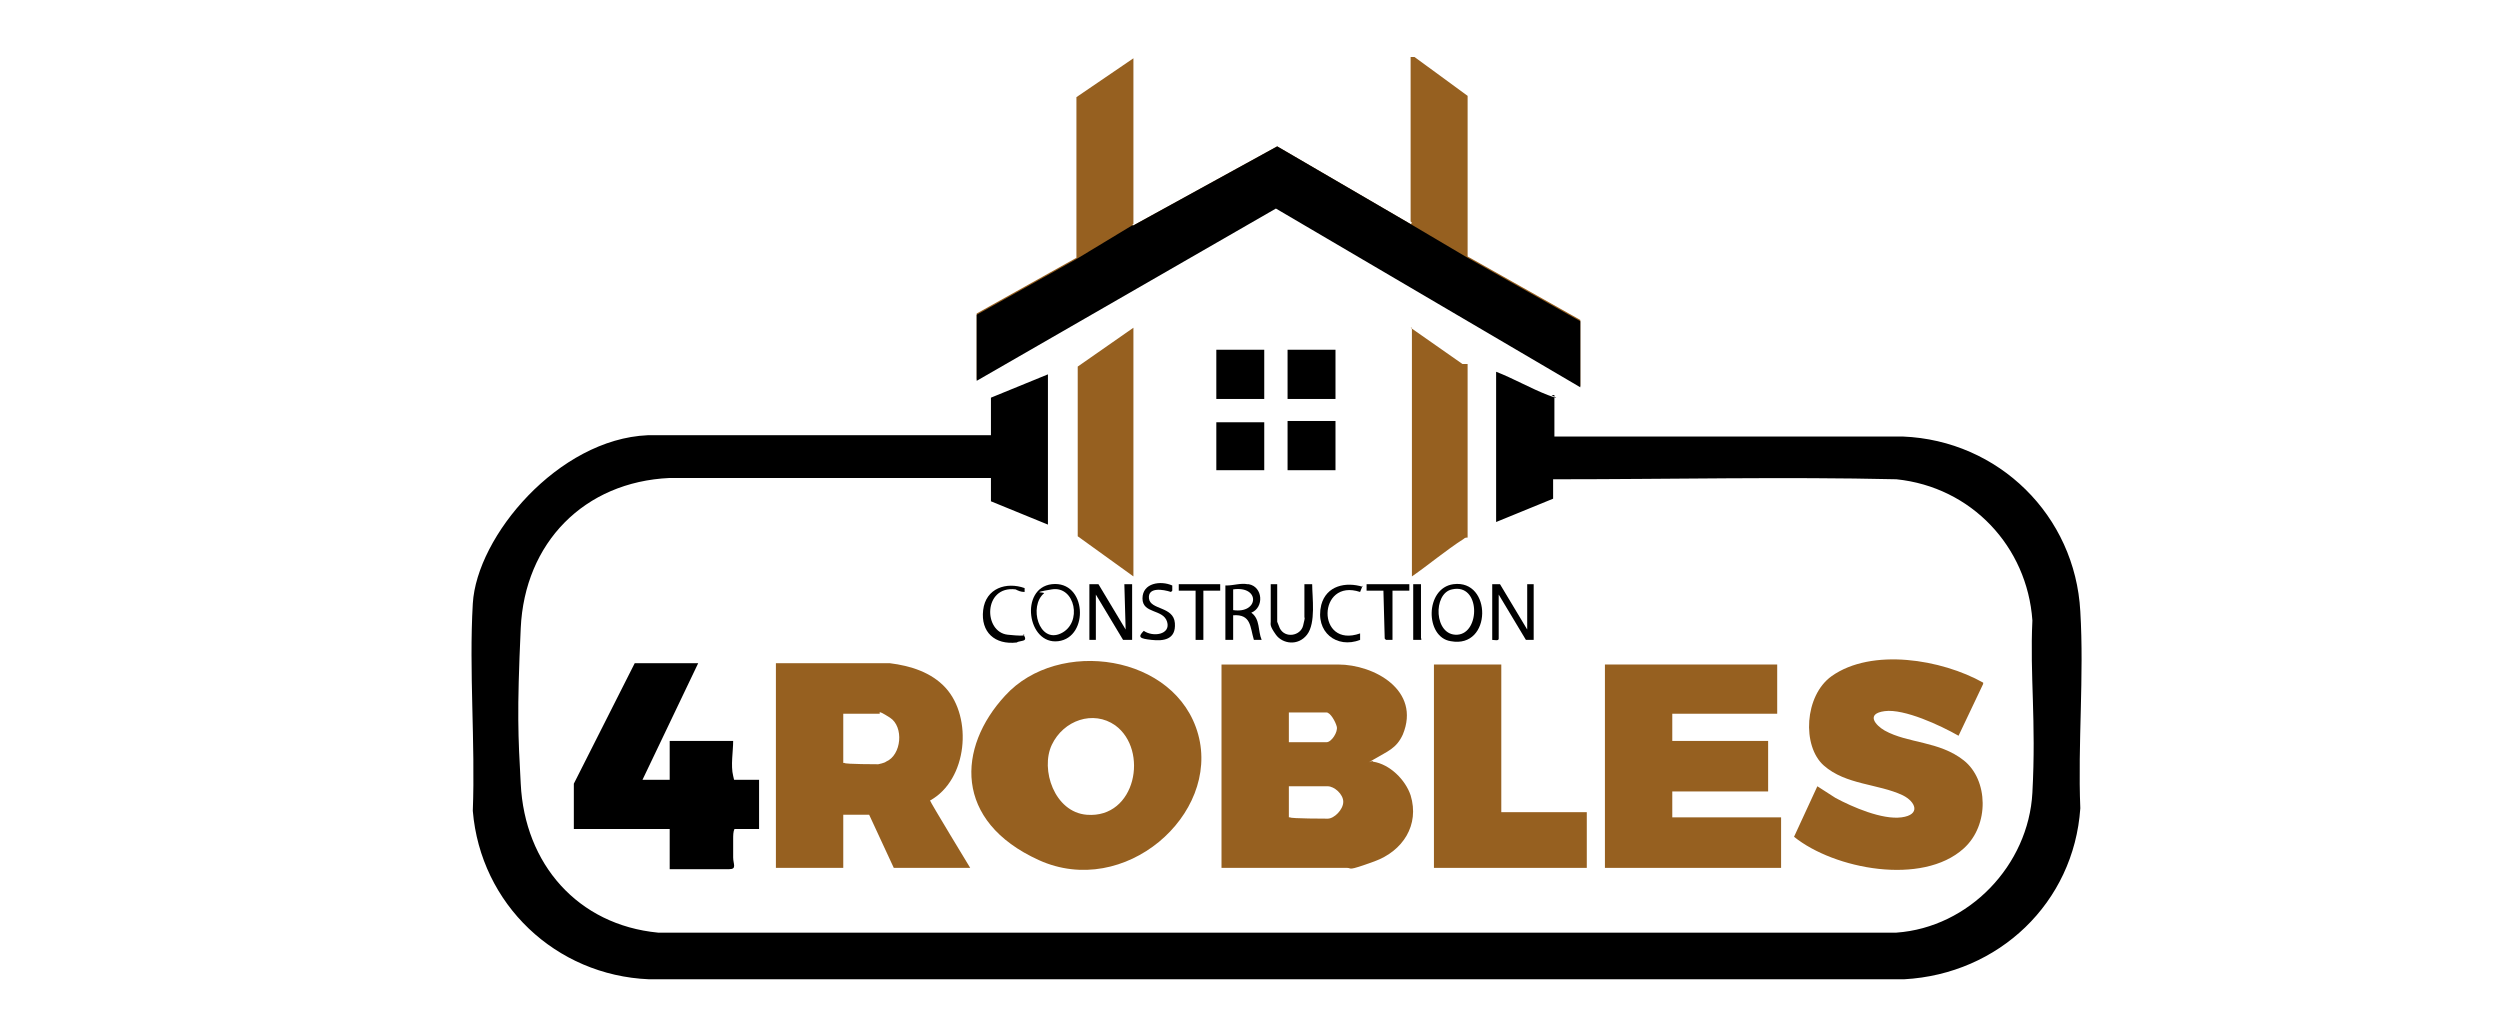 <?xml version="1.0" encoding="UTF-8"?>
<svg id="Capa_1" xmlns="http://www.w3.org/2000/svg" version="1.1" viewBox="0 0 193 80">
  <!-- Generator: Adobe Illustrator 29.3.1, SVG Export Plug-In . SVG Version: 2.1.0 Build 151)  -->
  <defs>
    <style>
      .st0 {
        fill: #966020;
      }
    </style>
  </defs>
  <path d="M120,30.5v3.2h26.9c7.4.3,13.3,6.1,13.7,13.5.3,5-.2,10.2,0,15.2-.5,7.3-6.3,12.8-13.6,13.2H50.1c-7.2-.3-13-5.8-13.6-13,.2-5.3-.3-10.8,0-16s6.6-12.7,13.5-13h26.5s0-2.9,0-2.9l4.4-1.8v11.6l-4.4-1.8v-1.8h-24.8c-6.6.3-11.2,5-11.5,11.6s-.2,8.3,0,12c.3,6.2,4.4,10.9,10.6,11.5h95.6c5.6-.4,10.2-5.2,10.5-10.8s-.2-9,0-13.3c-.4-5.7-4.7-10.3-10.5-10.9-8.7-.2-17.5,0-26.2,0h-.3v1.5l-4.4,1.8v-11.6c1.3.5,2.7,1.3,4,1.8s.2,0,.3,0Z"/>
  <path class="st0" d="M87.5,4.4v12.9s-.2.1,0,.1l11.1-6.1,10.3,6c.2-.1,0-.2,0-.2V4.4h.3c0,0,4.1,3,4.1,3v12.4s8.7,4.9,8.7,4.9v5.1l-23.5-13.8-23.1,13.3v-5.1l7.7-4.3V7.5s4.4-3,4.4-3Z"/>
  <path d="M87.5,17.4h0s0,0,0,0l11.1-6.1,10.3,6s0,0,0,0h0l4.4,2.6h0l8.7,4.9v5.1l-23.5-13.8-23.1,13.3v-5.1l7.7-4.3h0l4.3-2.6Z"/>
  <path class="st0" d="M94.3,51.3h9c2.8,0,6.4,2,5,5.4-.5,1.1-1.2,1.3-2.2,1.9s-.1,0-.1.2c1.3.2,2.5,1.4,2.9,2.6.7,2.3-.6,4.3-2.8,5.1s-1.7.5-2.1.5h-9.7v-15.8ZM99.5,57.3h2.9c.4,0,.9-.8.8-1.2s-.5-1.1-.8-1.1h-2.9v2.3ZM99.5,60.8v2.3h.1c0,.1,2.9.1,2.9.1.5,0,1.2-.7,1.2-1.3s-.7-1.2-1.2-1.2h-3Z"/>
  <path class="st0" d="M77.6,53.7c4.1-4.5,13.2-3.2,14.9,3s-5.7,12.7-12.3,9.7-6.3-8.7-2.6-12.7ZM86.1,56c-1.7-1.2-4-.4-4.9,1.5s.2,5.2,2.7,5.4c3.8.3,4.8-5,2.2-6.9Z"/>
  <path class="st0" d="M74.9,67h-5.9l-1.9-4.1h-2v4.1h-5.2v-15.8h8.8c1.6.2,3.2.7,4.3,1.9,2.1,2.3,1.7,7.1-1.2,8.7h0c0,.1,3.1,5.2,3.1,5.2ZM65.2,55.1h-.1v3.8h.1c0,.1,2.6.1,2.6.1,0,0,.5-.1.6-.2,1.2-.5,1.4-2.7.3-3.4s-.7-.3-.8-.3h-2.6Z"/>
  <polygon class="st0" points="137.2 51.3 137.2 55.1 129.1 55.1 129.1 57.2 136.5 57.2 136.5 61.1 129.1 61.1 129.1 63.1 137.5 63.1 137.5 67 123.9 67 123.9 51.3 137.2 51.3"/>
  <path class="st0" d="M153.1,52.8l-1.9,4c-1.4-.8-4.2-2.1-5.7-1.9s-.7,1.1,0,1.5c1.8,1,4.2.8,6.1,2.3s2,5,0,6.8c-3.2,2.9-10,1.6-13.1-.9l1.8-3.9,1.4.9c1.3.7,3.6,1.7,5.1,1.5s1.1-1.2.1-1.7c-1.9-.9-4.4-.8-6.1-2.3s-1.5-5.4.6-6.9c3.1-2.2,8.5-1.3,11.7.5Z"/>
  <path d="M53.9,51.2l-4.3,9h2.1v-3h4.9c0,.8-.2,1.9,0,2.7s0,.2.1.3h1.9v3.8h-1.9c-.1.2-.1.5-.1.8,0,.4,0,.9,0,1.4s.3.9-.3.9h-4.6v-3.1h-7.4v-3.5l4.7-9.3h4.9Z"/>
  <polygon class="st0" points="115.9 51.3 115.9 62.7 122.5 62.7 122.5 67 110.7 67 110.7 51.3 115.9 51.3"/>
  <path class="st0" d="M108.9,25.3l4,2.8h.4c0,0,0,13.4,0,13.4-.1,0-.2,0-.3.1-1.4.9-2.7,2-4,2.9v-19.2Z"/>
  <polygon class="st0" points="87.5 44.5 83.2 41.4 83.2 28.3 87.5 25.3 87.5 44.5"/>
  <rect x="93.9" y="27" width="3.7" height="3.8"/>
  <rect x="99.4" y="27" width="3.7" height="3.8"/>
  <rect x="99.4" y="32.5" width="3.7" height="3.8"/>
  <path d="M97.6,32.5v3.8c0,0,0,0-.1,0h-3.6v-3.7h3.7Z"/>
  <polygon points="84.1 45.1 84.8 45.1 86.9 48.6 86.8 45.1 87.4 45.1 87.4 49.4 86.7 49.4 84.6 45.9 84.6 49.4 84.1 49.4 84.1 45.1"/>
  <path d="M115.2,45.1h.6s2.1,3.5,2.1,3.5v-3.5s.5,0,.5,0v4.3h-.6s-2.1-3.5-2.1-3.5v3.4c0,.2-.3.1-.5.1v-4.3Z"/>
  <path d="M81.2,45.1c2.7-.3,2.9,4.1.5,4.4s-3-4.1-.5-4.4ZM80.6,45.8c-1.2,1-.4,3.9,1.3,3.1s1.1-3.7-.7-3.4-.5.2-.6.3Z"/>
  <path d="M112.2,45.1c3-.4,3,5-.2,4.4-2-.3-2-4.1.2-4.4ZM112.1,45.5c-1.5.3-1.4,3.6.4,3.5s1.8-4-.4-3.5Z"/>
  <path d="M96.4,45.1c1.1.2,1.2,1.8.2,2.2h0c.7.5.5,1.4.8,2.1h-.6c-.3-1-.2-2-1.6-1.9v1.9h-.6v-4.2h.1c.5,0,1.1-.2,1.6-.1ZM95.2,45.5v1.6c2,.3,2.1-1.9,0-1.6Z"/>
  <path d="M98.6,45.1v2.9s.2.5.2.5c.4.8,1.6.6,1.8-.2s.1-.6.1-.6v-2.6h.6c0,1,.3,3-.4,3.9s-1.9.7-2.4,0-.4-.8-.4-1v-2.9h.6Z"/>
  <path d="M90.4,45.7c-.6-.2-1.8-.4-1.7.5s1.9.6,2,1.9-.9,1.4-1.8,1.3-1.1-.2-.6-.7c.7.5,2.1.3,1.8-.7s-1.9-.6-1.9-1.8,1.4-1.4,2.3-1v.4Z"/>
  <path d="M105.2,45.2l-.2.5c-3.3-1.1-3.4,4.4,0,3.2v.5c-1.8.7-3.5-.6-3-2.7.4-1.5,1.9-1.8,3.2-1.4Z"/>
  <path d="M79.1,45.2v.5c-.3,0-.5-.1-.7-.2-2.5-.3-2.5,3.3-.6,3.5s1.1-.1,1.2,0,.2.3.1.4-.5.1-.6.2c-1.7.2-2.8-.8-2.6-2.5s1.8-2.2,3.2-1.7Z"/>
  <polygon points="108.8 45.1 108.8 45.6 107.5 45.6 107.5 49.4 107 49.4 106.9 49.3 106.8 45.6 105.5 45.6 105.5 45.1 108.8 45.1"/>
  <polygon points="94.2 45.1 94.2 45.6 92.9 45.6 92.9 49.4 92.3 49.4 92.3 45.6 91 45.6 91 45.1 94.2 45.1"/>
  <path d="M109.7,45.1v4.2s.1,0,0,.1h-.6s0-4.3,0-4.3h.5Z"/>
</svg>